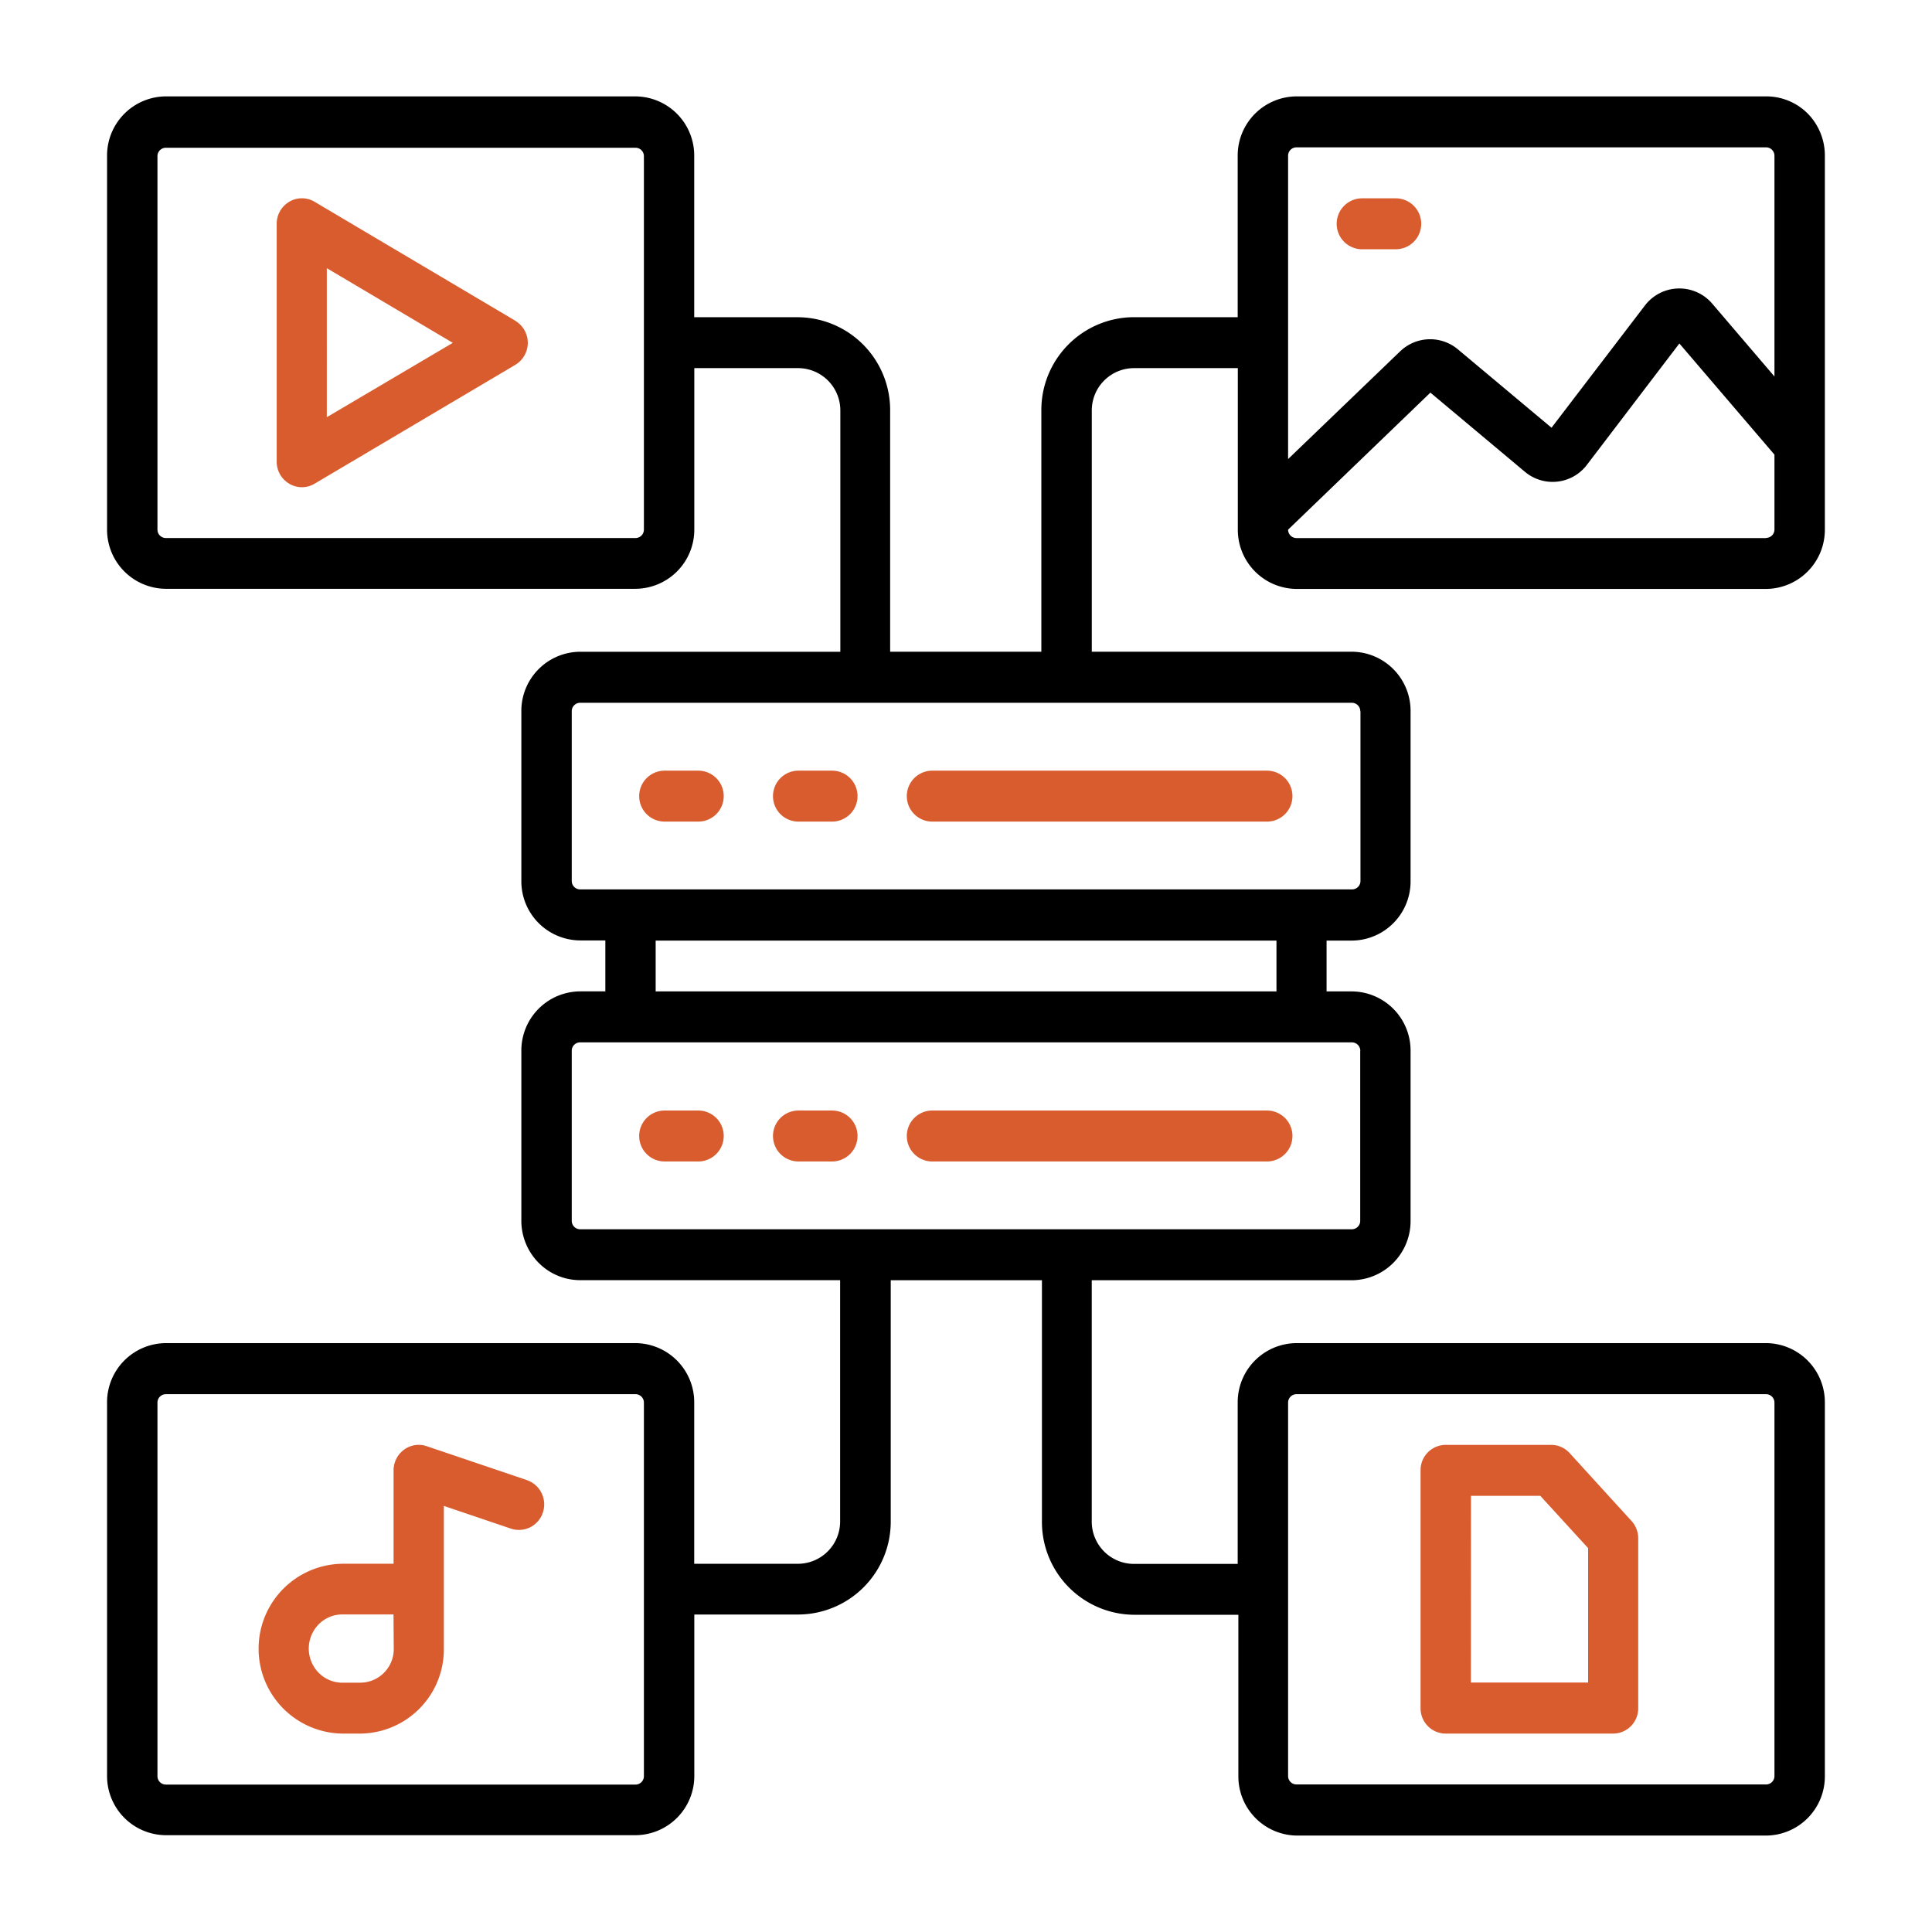 <svg xmlns="http://www.w3.org/2000/svg" xmlns:xlink="http://www.w3.org/1999/xlink" width="46" height="46" viewBox="0 0 46 46">
  <rect x="0" y="0" width="46" height="46" fill="#333333" stroke="none"/>
  <defs>
    <clipPath id="clip-CustomLLMModels">
      <rect width="46" height="46"/>
    </clipPath>
  </defs>
  <g id="CustomLLMModels" clip-path="url(#clip-CustomLLMModels)">
    <rect width="46" height="46" fill="#fff"/>
    <g id="Group_418165" data-name="Group 418165" transform="translate(-1703.883 -223.705)">
      <path id="Path_548824" data-name="Path 548824" d="M28.32,11.727H39.5a1.408,1.408,0,0,0,1.4-1.412V1.423A1.425,1.425,0,0,0,40.5.417,1.391,1.391,0,0,0,39.5,0H28.32a1.408,1.408,0,0,0-1.4,1.416V5.257H24.445a2.21,2.21,0,0,0-2.2,2.223v5.742h-3.6V7.481a2.21,2.21,0,0,0-2.2-2.223H13.98V1.416A1.408,1.408,0,0,0,12.582,0H1.4A1.408,1.408,0,0,0,0,1.416v8.892a1.408,1.408,0,0,0,1.4,1.416H12.582a1.408,1.408,0,0,0,1.4-1.408V6.47h2.477a1.007,1.007,0,0,1,1,1.011v5.742H11.264a1.408,1.408,0,0,0-1.4,1.416v4.043a1.408,1.408,0,0,0,1.4,1.414h.6v1.213h-.6a1.408,1.408,0,0,0-1.4,1.416v4.044a1.425,1.425,0,0,0,.409,1,1.391,1.391,0,0,0,.99.416h6.191v5.742a1.007,1.007,0,0,1-1,1.011H13.98V31.1a1.408,1.408,0,0,0-1.4-1.416H1.4A1.408,1.408,0,0,0,0,31.1v8.892A1.408,1.408,0,0,0,1.4,41.4H12.582a1.408,1.408,0,0,0,1.4-1.416V36.146h2.477a2.21,2.21,0,0,0,2.2-2.223V28.187h3.6v5.742a2.21,2.21,0,0,0,2.2,2.223h2.477v3.841a1.408,1.408,0,0,0,1.4,1.416H39.5a1.408,1.408,0,0,0,1.4-1.416V31.1a1.408,1.408,0,0,0-1.4-1.416H28.32a1.408,1.408,0,0,0-1.4,1.416v3.841H24.445a1.007,1.007,0,0,1-1-1.011V28.187h6.191a1.408,1.408,0,0,0,1.4-1.416V22.726a1.408,1.408,0,0,0-1.4-1.416h-.6V20.1h.6a1.408,1.408,0,0,0,1.4-1.416V14.638a1.408,1.408,0,0,0-1.4-1.416H23.446V7.481a1.007,1.007,0,0,1,1-1.011h2.477v3.845a1.408,1.408,0,0,0,1.4,1.412ZM12.782,10.315a.2.2,0,0,1-.2.2H1.4a.2.2,0,0,1-.2-.2V1.423a.2.2,0,0,1,.2-.2H12.582a.2.2,0,0,1,.2.2Zm0,29.68a.2.2,0,0,1-.2.2H1.4a.2.2,0,0,1-.2-.2V31.1a.2.2,0,0,1,.2-.2H12.582a.2.2,0,0,1,.2.2ZM28.12,31.1a.2.2,0,0,1,.2-.2H39.5a.2.2,0,0,1,.2.2v8.892a.2.2,0,0,1-.2.2H28.32a.2.2,0,0,1-.2-.2Zm1.717-8.371v4.044a.2.2,0,0,1-.2.2H11.264a.2.2,0,0,1-.2-.2v-4.05a.2.2,0,0,1,.2-.2H29.638a.2.2,0,0,1,.142.059.2.2,0,0,1,.059.143ZM27.843,21.31H13.062V20.1H27.843Zm2-6.669v4.04a.2.2,0,0,1-.2.2H11.264a.2.2,0,0,1-.2-.2V14.638a.2.2,0,0,1,.2-.2H29.638a.2.2,0,0,1,.142.059.2.2,0,0,1,.059.143Zm9.666-4.125H28.32a.2.2,0,0,1-.2-.2l3.388-3.263,2.249,1.884a1.025,1.025,0,0,0,1.479-.166l2.2-2.888L39.7,8.53v1.778a.2.2,0,0,1-.057.144.2.2,0,0,1-.142.06ZM28.32,1.213H39.5a.2.2,0,0,1,.2.2V6.669L38.217,4.933a1.03,1.03,0,0,0-1.6.044L34.392,7.889l-2.23-1.867a1.029,1.029,0,0,0-1.373.047L28.12,8.635V1.416a.2.2,0,0,1,.058-.144.2.2,0,0,1,.142-.059Z" transform="translate(1706.432 226)"/>
      <path id="Path_548825" data-name="Path 548825" d="M54.637,44.82h.8a.606.606,0,0,0,0-1.213h-.8a.606.606,0,0,0,0,1.213Zm3.186,0h.8a.606.606,0,0,0,0-1.213h-.8a.606.606,0,0,0,0,1.213Zm3.186,0h7.969a.606.606,0,0,0,0-1.213H61.009a.606.606,0,0,0,0,1.213Zm-6.372,8.092h.8a.606.606,0,0,0,0-1.213h-.8a.606.606,0,0,0,0,1.213Zm3.186,0h.8a.606.606,0,0,0,0-1.213h-.8a.606.606,0,0,0,0,1.213Zm3.186,0h7.969a.606.606,0,0,0,0-1.213H61.009a.606.606,0,0,0,0,1.213ZM51.076,32.891,46.3,30.061a.589.589,0,0,0-.6,0,.608.608,0,0,0-.3.527v5.661a.608.608,0,0,0,.3.527.589.589,0,0,0,.6,0l4.779-2.83a.611.611,0,0,0,0-1.051Zm-4.483,2.3V31.643l3,1.778ZM73.235,66.534h3.982a.6.6,0,0,0,.6-.606V61.884a.61.61,0,0,0-.159-.412l-1.474-1.617a.592.592,0,0,0-.438-.195H73.235a.6.6,0,0,0-.6.606v5.661A.6.6,0,0,0,73.235,66.534Zm.6-5.661h1.651l1.138,1.245v3.2H73.833ZM51.362,60.5l-2.39-.809a.591.591,0,0,0-.54.083.61.61,0,0,0-.249.493v2.223H46.991a2.022,2.022,0,0,0,0,4.044h.4a2.007,2.007,0,0,0,1.989-2.021v-3.4l1.6.542a.6.6,0,0,0,.758-.386.611.611,0,0,0-.381-.77Zm-3.175,4.013a.8.8,0,0,1-.8.809h-.4a.794.794,0,0,1-.712-.4.82.82,0,0,1,0-.825.794.794,0,0,1,.712-.4h1.194ZM71.244,31.193h.8a.606.606,0,0,0,0-1.213h-.8a.606.606,0,0,0,0,1.213Z" transform="translate(1665.071 198.447)" fill="#d95c2f"/>
    </g>
  </g>
</svg>
